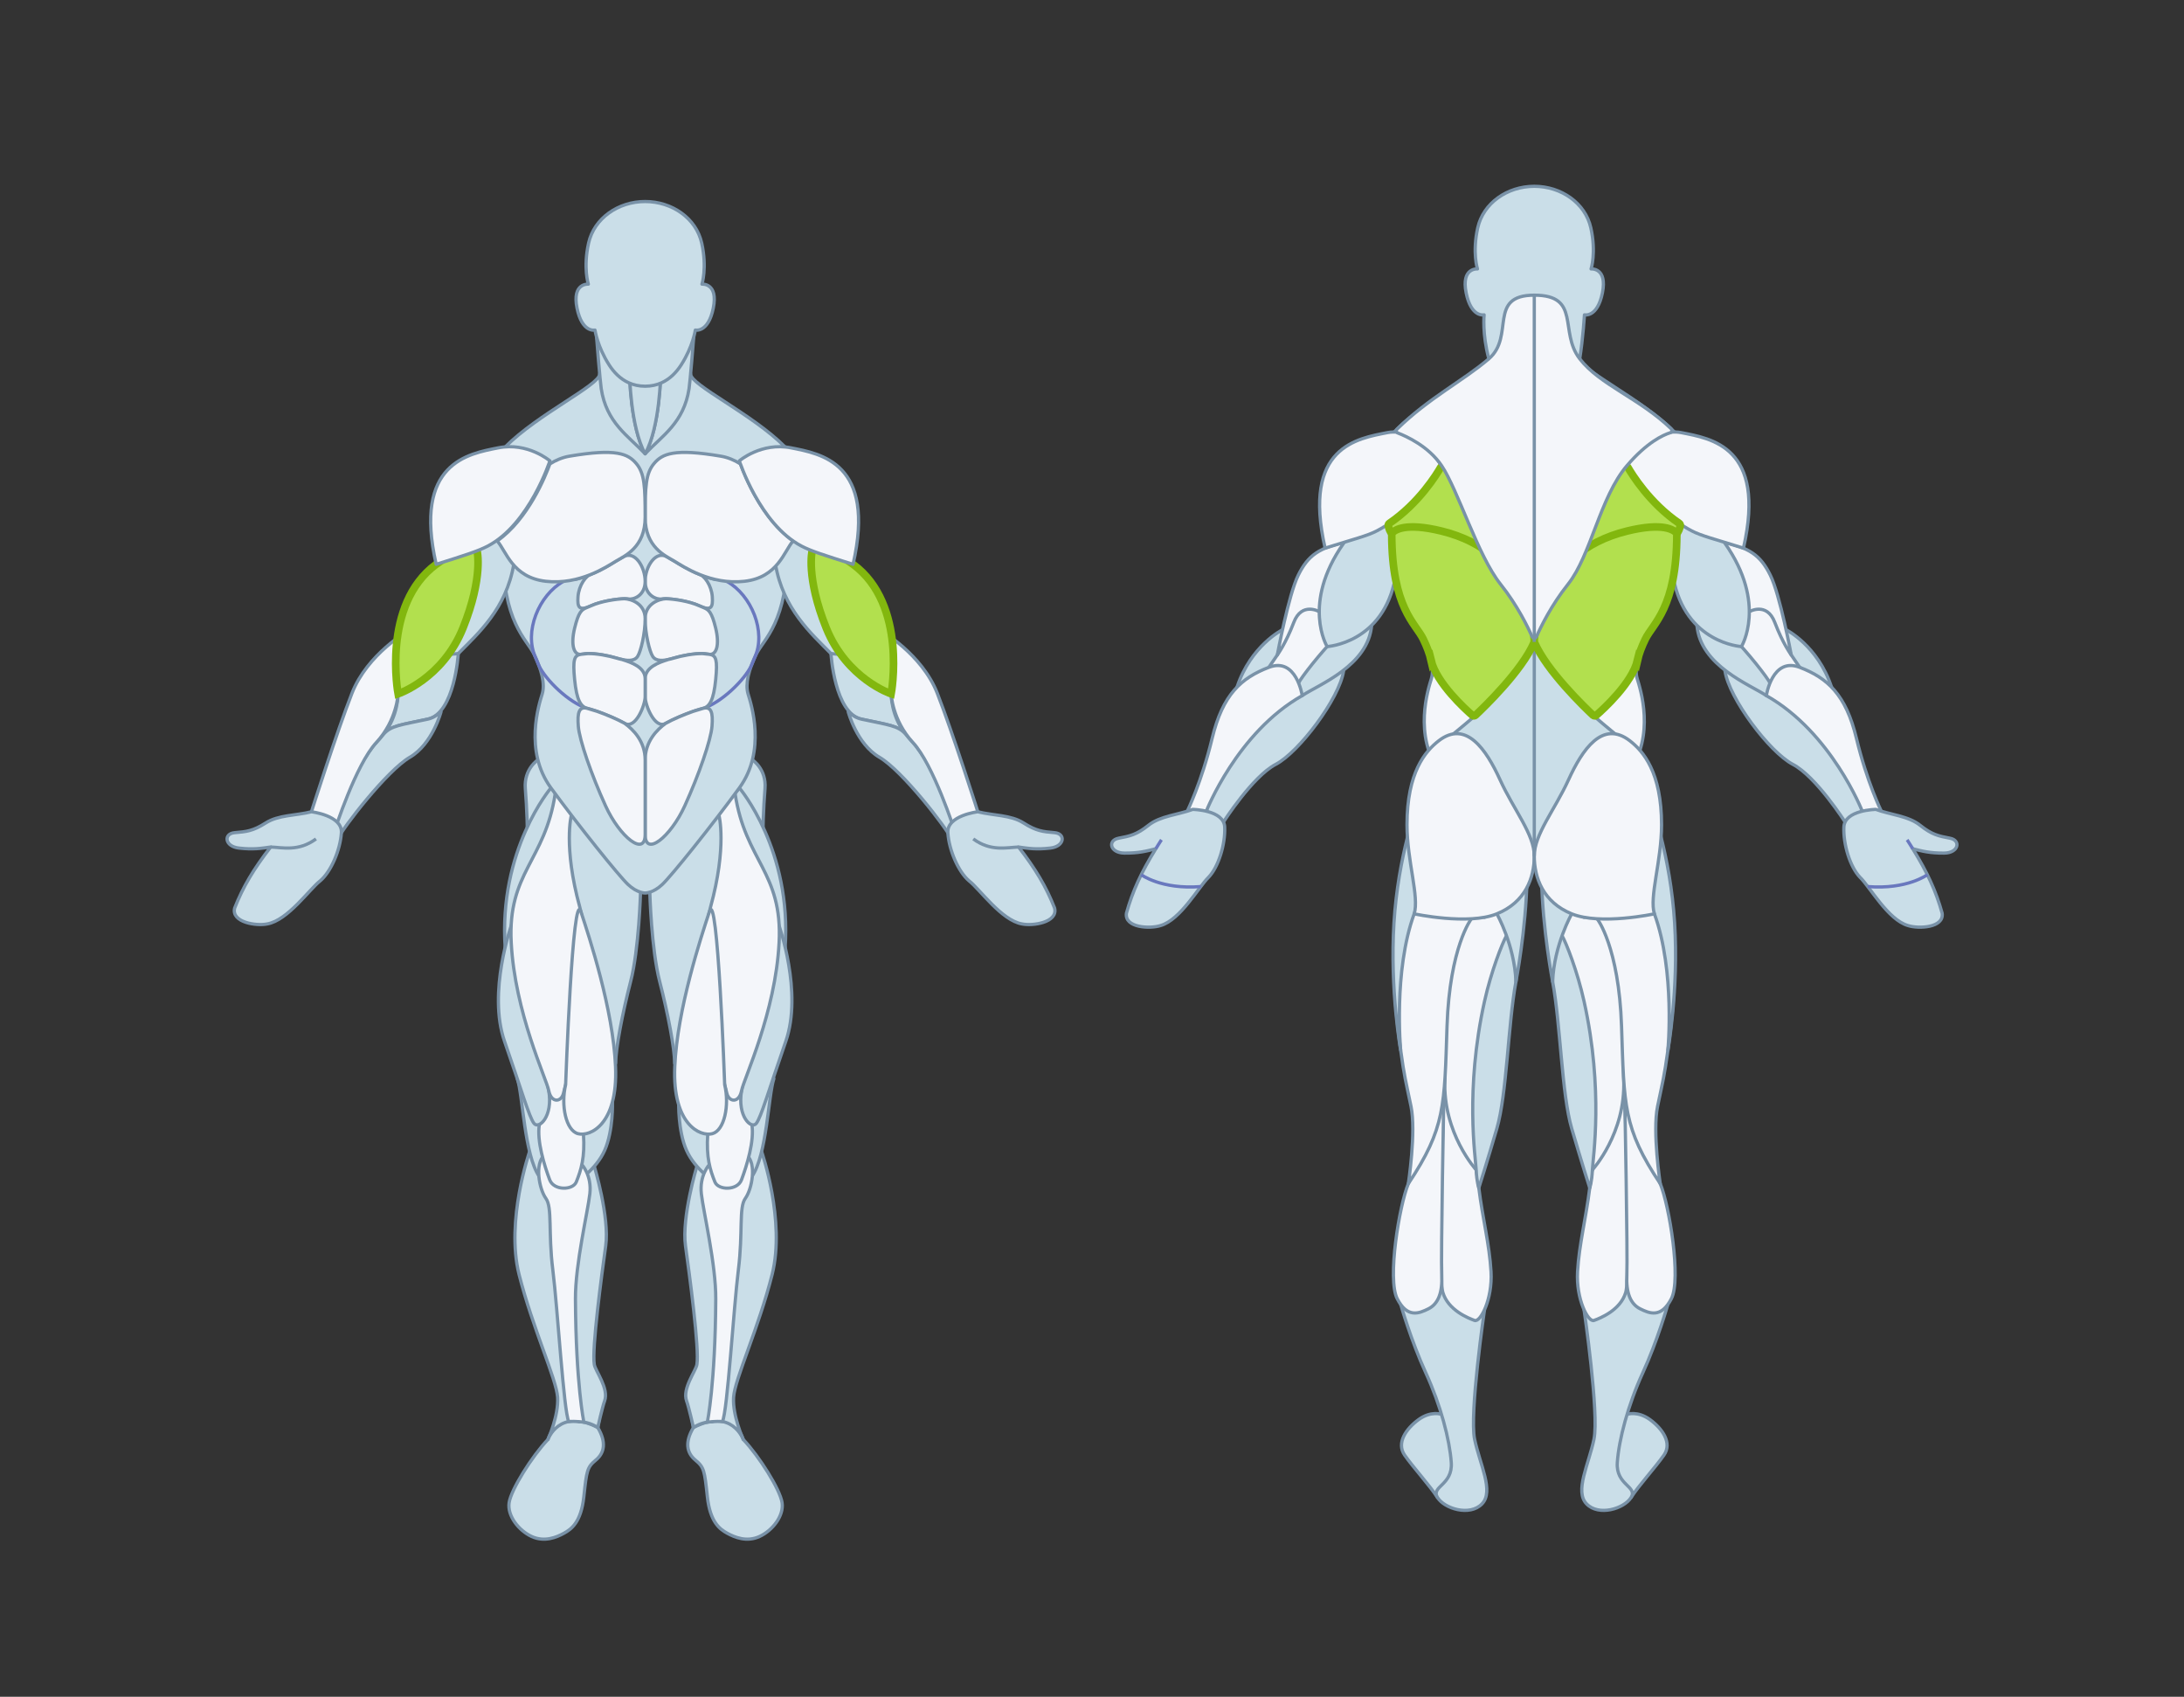 <?xml version="1.0" encoding="UTF-8"?> <svg xmlns="http://www.w3.org/2000/svg" id="Layer_1" data-name="Layer 1" viewBox="0 0 1064.975 827.148"><rect x="0" y="0" width="1064.975" height="827.148" fill="#333333" stroke="none"/><defs><style> .cls-1 { fill: #cadee8; } .cls-1, .cls-2, .cls-3 { stroke-linejoin: round; stroke-width: 1.585px; } .cls-1, .cls-3 { stroke: #7992a8; } .cls-4 { fill: #b2e04e; stroke: #82b70e; stroke-miterlimit: 10; stroke-width: 3.713px; } .cls-2 { fill: none; stroke: #6978be; } .cls-3 { fill: #f4f6fa; } </style></defs><g><g><path class="cls-1" d="M362.425,701.715c7.887,8.335,17.966,24.422,18.935,30.818.969,6.396-4.666,13.568-10.958,16.475-6.292,2.907-12.216.388-15.747-1.551-3.531-1.938-8.369-5.233-9.73-17.832-1.361-12.599-1.554-14.343-5.819-17.832-4.264-3.489-5.243-8.722-.974-15.894,4.269-7.172,19.894-6.784,24.292,5.815Z"></path><path class="cls-1" d="M371.381,561.387s11.724,33.725,5.134,59.891-18.22,50.976-18.801,59.892c-.582,8.916,4.711,20.545,4.711,20.545,0,0-5.496-15.506-24.292-5.815l-1.158-6.986,20.775-115.317,13.631-12.21Z"></path><path class="cls-1" d="M339.825,568.551s-7.502,24.816-5.564,38.771c1.938,13.955,6.864,50.459,5.564,57.889-.558,3.192-7.216,11.703-5.033,17.703,1.157,3.181,3.341,12.986,3.341,12.986,0,0,3.923-2.79,9.038-2.846s8.69-85.731,3.715-108.602c-7.558-34.743-11.06-15.9-11.06-15.9Z"></path><path class="cls-1" d="M377.362,525.811c-2.707,8.079-3.367,37.126-10.732,47.786,0,0-7.171-19.964,0-34.501,7.171-14.537,10.732-13.286,10.732-13.286Z"></path><path class="cls-1" d="M330.957,537.272s-.444,13.971,3.821,23.533c4.264,9.562,13.826,15.377,13.826,15.377,0,0,5.564-22.096-3.679-32.95-9.243-10.854-13.968-5.959-13.968-5.959Z"></path><path class="cls-3" d="M345.907,567.706s-4.955,5.245-3.907,14.29c1.048,9.045,7.121,34.344,7.027,51.299-.229,41.349-4.102,59.987-4.102,59.987,0,0,4.102-.558,7.361-.285,2.455-5.039,5.428-55.244,7.754-73.851s.15-30.43,3.402-34.953c3.252-4.522,5.601-16.913.679-21.12-4.922-4.206-18.214,4.633-18.214,4.633Z"></path><path class="cls-3" d="M366.616,548.156c1.334,8.021-2.455,20.078-5.038,26.992-1.994,5.339-11.314,5.163-12.974,1.034-2.355-5.856-4.277-12.024-3.495-23.327.782-11.303,4.87-24.995,13.315-25,8.445-.005,6.858,12.28,8.193,20.301Z"></path></g><g><path class="cls-1" d="M267.196,701.715c-7.887,8.335-17.966,24.422-18.935,30.818-.969,6.396,4.666,13.568,10.958,16.475,6.292,2.907,12.216.388,15.747-1.551,3.531-1.938,8.369-5.233,9.73-17.832,1.361-12.599,1.554-14.343,5.819-17.832,4.264-3.489,5.243-8.722.974-15.894-4.269-7.172-19.894-6.784-24.292,5.815Z"></path><path class="cls-1" d="M258.24,561.387s-11.724,33.725-5.134,59.891c6.59,26.166,18.22,50.976,18.801,59.892.582,8.916-4.711,20.545-4.711,20.545,0,0,5.496-15.506,24.292-5.815l1.158-6.986-20.775-115.317-13.631-12.21Z"></path><path class="cls-1" d="M289.796,568.551s7.502,24.816,5.564,38.771c-1.938,13.955-6.864,50.459-5.564,57.889.558,3.192,7.216,11.703,5.033,17.703-1.157,3.181-3.341,12.986-3.341,12.986,0,0-3.923-2.79-9.038-2.846s-8.69-85.731-3.715-108.602c7.558-34.743,11.06-15.9,11.06-15.9Z"></path><path class="cls-1" d="M252.259,525.811c2.707,8.079,3.367,37.126,10.732,47.786,0,0,7.171-19.964,0-34.501-7.171-14.537-10.732-13.286-10.732-13.286Z"></path><path class="cls-1" d="M298.664,537.272s.444,13.971-3.821,23.533c-4.264,9.562-13.826,15.377-13.826,15.377,0,0-5.564-22.096,3.679-32.95,9.243-10.854,13.968-5.959,13.968-5.959Z"></path><path class="cls-3" d="M283.713,567.706s4.955,5.245,3.907,14.29c-1.048,9.045-7.121,34.344-7.027,51.299.229,41.349,4.102,59.987,4.102,59.987,0,0-4.102-.558-7.361-.285-2.455-5.039-5.428-55.244-7.754-73.851s-.15-30.43-3.402-34.953c-3.252-4.522-5.601-16.913-.679-21.12,4.922-4.206,18.214,4.633,18.214,4.633Z"></path><path class="cls-3" d="M263.005,548.156c-1.334,8.021,2.455,20.078,5.038,26.992,1.994,5.339,11.314,5.163,12.974,1.034,2.354-5.856,4.277-12.024,3.495-23.327-.782-11.303-4.87-24.995-13.315-25s-6.858,12.28-8.193,20.301Z"></path></g><path class="cls-1" d="M366.884,370.416s6.925,4.447,6.15,14.009-1.163,21.514-.969,26.166c.194,4.652-13.608-23.676-13.608-23.676,0,0,1.115-13.644,8.428-16.498Z"></path><path class="cls-1" d="M262.308,370.416s-6.925,4.447-6.15,14.009c.775,9.562,1.163,21.514.969,26.166s13.608-23.676,13.608-23.676c0,0-1.115-13.644-8.428-16.498Z"></path><g><g><path class="cls-1" d="M316.857,434.926s.743,27.804,4.813,43.504c4.07,15.7,7.276,32.777,7.295,39.734.019,6.957,48.378-98.156,21.607-120.793-26.77-22.637-33.716,37.555-33.716,37.555Z"></path><path class="cls-1" d="M360.53,384.097s25.766,30.177,22.3,78.245l-28.368-71.58,6.068-6.665Z"></path><path class="cls-1" d="M379.753,450.842s11.772,32.821,3.399,56.855-11.981,36.826-14.344,39.928c-2.363,3.101-9.341-3.295-7.209-15.893,2.132-12.599,18.155-80.889,18.155-80.889Z"></path><path class="cls-3" d="M358.456,386.915c4.999,32.92,23.212,38.213,21.453,72.52-1.759,34.307-17.145,66.289-18.311,72.296-1.167,6.008-6.019,5.687-7.135,1.357-1.199-4.652-16.123-61.248-7.983-90.903,8.141-29.655,4.093-44.814,4.093-44.814,0,0,2.759-11.737,7.884-10.456Z"></path><path class="cls-3" d="M353.376,528.796c2.407,10.106-.156,22.317-6.046,23.868-5.89,1.551-19.458-4.458-18.295-32.562,1.163-28.104,12.842-63.352,16.887-75.674,4.046-12.322,7.453,84.369,7.453,84.369Z"></path></g><g><path class="cls-1" d="M312.335,434.926s-.743,27.804-4.813,43.504c-4.07,15.7-7.276,32.777-7.295,39.734-.019,6.957-48.378-98.156-21.607-120.793s33.716,37.555,33.716,37.555Z"></path><path class="cls-1" d="M268.662,384.097s-25.767,30.177-22.3,78.245l28.368-71.58-6.068-6.665Z"></path><path class="cls-1" d="M249.439,450.842s-11.772,32.821-3.398,56.855c8.373,24.034,11.981,36.826,14.344,39.928,2.363,3.101,9.341-3.295,7.209-15.893-2.132-12.599-18.155-80.889-18.155-80.889Z"></path><path class="cls-3" d="M270.736,386.915c-4.999,32.92-23.212,38.213-21.453,72.52,1.759,34.307,17.145,66.289,18.311,72.296,1.167,6.008,6.019,5.687,7.135,1.357,1.199-4.652,16.123-61.248,7.983-90.903-8.141-29.655-4.093-44.814-4.093-44.814,0,0-2.759-11.737-7.884-10.456Z"></path><path class="cls-3" d="M275.816,528.796c-2.407,10.106.156,22.317,6.046,23.868,5.89,1.551,19.458-4.458,18.295-32.562-1.163-28.104-12.842-63.352-16.887-75.674-4.046-12.322-7.453,84.369-7.453,84.369Z"></path></g></g><path class="cls-1" d="M292.427,182.338c0,5.368-30.082,19.436-46.081,35.561,0,0-1.27,13.534-1.27,49.661,0,36.127,11.648,43.793,15.331,51.352,3.683,7.559,5.458,14.537,3.989,19.382-1.469,4.846-9.025,27.642,4.25,45.802,13.275,18.16,33.071,42.84,37.613,47.104,4.542,4.264,8.329,4.135,8.329,4.135,0,0,3.787.129,8.329-4.135,4.542-4.264,24.337-28.944,37.613-47.104,13.275-18.16,5.719-40.957,4.25-45.802-1.469-4.846.306-11.823,3.989-19.382,3.683-7.559,15.331-15.225,15.331-51.352,0-36.127-1.269-49.661-1.269-49.661-15.999-16.126-46.081-30.193-46.081-35.561h-44.323Z"></path><path class="cls-1" d="M405.208,318.615c-9.648-9.778-23.388-21.852-27.064-43.517-4.075-24.019,14.336-28.574,20.506-4.397,3.54,13.872,25.174,32.956,25.927,42.138.558,6.821-9.721,15.554-19.369,5.776Z"></path><path class="cls-2" d="M314.565,252.1l-39.867,31.333c-11.924,6.688-19.352,24.559-13.529,37.135l1.605,3.879c3.173,6.87,14.673,18.241,23.848,20.954,0,0,9.894-11.565,27.958-11.565s27.958,11.565,27.958,11.565c9.175-2.713,20.674-14.085,23.848-20.954l1.605-3.879c5.824-12.576-1.605-30.447-13.529-37.135l-39.867-31.333h-.031Z"></path><path class="cls-1" d="M338.274,164.311c0,.634-1.768,21.829-2.261,25.098-2.52,16.698-13.134,23.001-21.425,31.8,7.261-13.119,7.57-38.871,7.57-38.871,3.963-1.776,13.865-14.515,16.116-18.027Z"></path><path class="cls-1" d="M290.902,164.311c0,.634,1.768,21.829,2.261,25.098,2.52,16.698,13.134,23.001,21.425,31.8-7.261-13.119-7.57-38.871-7.57-38.871-3.963-1.776-13.865-14.515-16.116-18.027Z"></path><path class="cls-1" d="M322.158,182.338s-.309,25.752-7.57,38.871c-7.253-13.119-7.57-38.871-7.57-38.871,2.204.991,4.716,1.57,7.57,1.57s5.367-.579,7.57-1.57Z"></path><path class="cls-1" d="M434.546,338.233c-.781-16.313-9.947-17.899-29.338-19.618l-.004.001s1.724,29.128,14.884,31.963c13.16,2.835,17.892,3.149,21.47,7.256.006.006.011.009.017.016-7.079-8.685-7.028-19.617-7.028-19.618Z"></path><path class="cls-1" d="M445.136,361.941c-1.318-1.419-2.497-2.784-3.561-4.091-.006-.006-.011-.009-.017-.016-3.578-4.107-8.31-4.421-21.47-7.256-2.406-.518-4.558-1.822-6.475-3.599h0s4.129,15.737,15.242,22.197c11.113,6.461,32.718,34.428,35.112,39.796,0,0,1.745-1.483,5.363-1.854,0,0-14.115-34.324-24.194-45.178Z"></path><path class="cls-3" d="M429.531,307.43s19.998,11.353,27.493,30.477c7.495,19.124,19.786,57.821,19.786,57.821,0,0-3.345,9.111-11.357,9.111,0,0-10.238-32.044-20.317-42.898-10.079-10.854-10.59-23.708-10.59-23.708,0,0-14.597-18.415-8.465-29.787l3.449-1.016Z"></path><g><path class="cls-3" d="M340.763,279.895s8.205,2.632,8.195,2.627c-9.711-2.218-17.089-7.143-20.112-8.965-.972-.586-2.224-1.25-3.574-2.077-.022-.013-.047-.027-.068-.039-5.487-3.248-10.609,4.83-10.609,11.937s5.847,9.045,8.043,8.591c2.197-.454,12.275.583,18.219,3.297,5.944,2.714,6.868.94,6.471-4.458-.396-5.398-3.852-10.38-6.567-10.913Z"></path><path class="cls-3" d="M343.204,296.248c-.012-.005-.024-.013-.036-.018-.665-.242-1.418-.557-2.309-.964-4.8-2.191-12.293-3.288-16.157-3.391-3.357.114-10.105,2.491-10.105,9.722,0,7.236,2.099,15.893,3.65,18.349,1.551,2.455,5.039,2.455,10.208.904,5.169-1.55,12.792-2.843,16.927-1.938,4.135.904,5.556-4.652,3.618-12.663-1.938-8.011-3.45-9.019-5.795-10.001Z"></path><path class="cls-3" d="M346.082,319.002c-.225-.009-.457-.036-.7-.089-.694-.059-1.652-.177-2.779-.291-4.242-.097-9.989.981-14.149,2.229-.964.289-1.848.504-2.693.679-.011.008-.023.014-.034.023-4.38,1.365-11.139,3.691-11.139,9.376,0,5.686.008,4.559.008,8.694,0,4.135,4.684,15.986,9.982,13.014,5.298-2.972,14.472-6.461,17.961-7.236,3.489-.775,5.457-4.015,6.461-14.214.936-9.501.199-11.662-2.918-12.186Z"></path><path class="cls-3" d="M342.539,345.402c-1.199.365-2.738.817-4.428,1.348-4.227,1.479-9.826,3.808-13.533,5.887-4.215,3.06-9.982,8.787-9.982,17.832v36.348c0,11.048,12.347,1.304,19.301-13.944,6.954-15.248,12.777-32.197,13.294-38.801.517-6.604-.264-10.006-4.652-8.672Z"></path><path class="cls-3" d="M288.429,279.895s-8.205,2.632-8.195,2.627c9.711-2.218,17.089-7.143,20.112-8.965.972-.586,2.224-1.25,3.574-2.077.022-.013.047-.027.068-.039,5.487-3.248,10.608,4.83,10.608,11.937s-5.847,9.045-8.043,8.591c-2.197-.454-12.275.583-18.219,3.297-5.944,2.714-6.868.94-6.471-4.458.396-5.398,3.852-10.38,6.567-10.913Z"></path><path class="cls-3" d="M285.988,296.248c.012-.005.024-.013.036-.018.665-.242,1.418-.557,2.309-.964,4.8-2.191,12.293-3.288,16.157-3.391,3.357.114,10.105,2.491,10.105,9.722,0,7.236-2.099,15.893-3.65,18.349-1.551,2.455-5.039,2.455-10.208.904-5.169-1.55-12.792-2.843-16.927-1.938-4.135.904-5.556-4.652-3.618-12.663,1.938-8.011,3.45-9.019,5.795-10.001Z"></path><path class="cls-3" d="M283.11,319.002c.225-.009.457-.036.7-.089.694-.059,1.652-.177,2.779-.291,4.242-.097,9.989.981,14.149,2.229.964.289,1.848.504,2.693.679.011.008.023.014.034.023,4.38,1.365,11.139,3.691,11.139,9.376,0,5.686-.008,4.559-.008,8.694,0,4.135-4.684,15.986-9.982,13.014-5.298-2.972-14.472-6.461-17.961-7.236-3.489-.775-5.457-4.015-6.461-14.214-.936-9.501-.199-11.662,2.918-12.186Z"></path><path class="cls-3" d="M286.653,345.402c1.199.365,2.738.817,4.428,1.348,4.227,1.479,9.826,3.808,13.533,5.887,4.215,3.06,9.982,8.787,9.982,17.832v36.348c0,11.048-12.347,1.304-19.301-13.944-6.954-15.248-12.777-32.197-13.294-38.801-.517-6.604.264-10.006,4.652-8.672Z"></path></g><path class="cls-1" d="M332.217,177.803c-2.366,3.691-5.507,6.956-9.672,8.823-2.316,1.041-4.957,1.65-7.956,1.65s-5.64-.608-7.956-1.65c-4.174-1.866-7.323-5.14-9.681-8.839v-.008c-5.673-8.889-6.823-16.873-6.823-16.873,0,0-6.29,1.508-8.764-10.705-2.516-12.413,5.524-11.68,5.524-11.68,0,0-2.583-7.862.117-20,2.699-12.138,14.488-20.278,27.584-20.278,13.088,0,24.885,8.139,27.584,20.278,2.691,12.138.108,20.0.108,20,0,0,8.048-.733,5.532,11.68-2.474,12.213-8.764,10.705-8.764,10.705,0,0-1.15,8.009-6.832,16.898Z"></path><g><path class="cls-1" d="M462.203,405.951c-.541-8.434,14.607-10.223,14.607-10.223,7.457,1.895,16.063,1.488,22.282,5.451,6.219,3.963,9.483,4.267,15.095,4.733,5.613.457,4.976,6.713-1.988,7.512-6.972.8-10.794.163-15.505-.507l-.002-.001c.001 0.0.001.001.002.002,8.35,10.819,13.397,19.26,17.555,29.76,1.741,7-10.62,8.85-15.911,7.727-10.004-1.746-20.534-16.909-25.771-20.974-5.289-4.466-9.824-15.047-10.365-23.481Z"></path><path class="cls-1" d="M496.693,412.917c-5.758.199-13.565,2.332-22.101-3.943"></path></g><path class="cls-1" d="M223.463,318.615c9.648-9.778,23.388-21.852,27.064-43.517,4.075-24.019-14.336-28.574-20.506-4.397-3.54,13.872-25.174,32.956-25.926,42.138-.559,6.821,9.721,15.554,19.369,5.776Z"></path><path class="cls-1" d="M194.125,338.233c.781-16.313,9.947-17.899,29.338-19.618l.004.001s-1.724,29.128-14.884,31.963-17.892,3.149-21.47,7.256c-.006.006-.011.009-.017.016,7.079-8.685,7.028-19.617,7.028-19.618Z"></path><path class="cls-1" d="M183.536,361.941c1.318-1.419,2.497-2.784,3.562-4.091.006-.006.011-.009.017-.016,3.578-4.107,8.31-4.421,21.47-7.256,2.406-.518,4.558-1.822,6.475-3.599h0s-4.129,15.737-15.242,22.197c-11.113,6.461-32.718,34.428-35.112,39.796,0,0-1.745-1.483-5.363-1.854,0,0,14.115-34.324,24.194-45.178Z"></path><path class="cls-3" d="M199.141,307.43s-19.998,11.353-27.493,30.477c-7.495,19.124-19.786,57.821-19.786,57.821,0,0,3.345,9.111,11.357,9.111,0,0,10.238-32.044,20.317-42.898,10.079-10.854,10.59-23.708,10.59-23.708,0,0,14.597-18.415,8.464-29.787l-3.449-1.016Z"></path><g><path class="cls-4" d="M415.978,275.098c-17.859-13.165-19.939-6.591-19.939-6.591,0,0-3.179,12.699,6.844,37.613s31.664,32.113,31.664,32.113c0,0,8.138-43.449-18.568-63.135Z"></path><path class="cls-4" d="M212.693,275.098c17.858-13.165,19.939-6.591,19.939-6.591,0,0,3.179,12.699-6.844,37.613s-31.664,32.113-31.664,32.113c0,0-8.137-43.449,18.568-63.135Z"></path></g><g><path class="cls-1" d="M166.469,405.951c.541-8.434-14.607-10.223-14.607-10.223-7.457,1.895-16.063,1.488-22.282,5.451-6.219,3.963-9.483,4.267-15.095,4.733-5.614.457-4.976,6.713,1.987,7.512,6.972.8,10.795.163,15.505-.507l.002-.001c-.001 0-.001.001-.002.002-8.35,10.819-13.397,19.26-17.555,29.76-1.741,7,10.62,8.85,15.911,7.727,10.004-1.746,20.534-16.909,25.771-20.974,5.289-4.466,9.824-15.047,10.365-23.481Z"></path><path class="cls-1" d="M131.979,412.917c5.758.199,13.565,2.332,22.101-3.943"></path></g><g><path class="cls-3" d="M361.051,226.153c-2.94-1.843-6.116-3.185-9.531-3.765-22.83-3.876-28.602-1.179-32.623,3.618-4.022,4.797-4.3,11.279-4.3,26.094s9.886,18.826,14.251,21.457c4.358,2.627,17.76,11.716,34.174,9.82,16.414-1.896,19.332-14.799,23.735-19.676,0-0-.001-.004-.001-.004-15.131-10.593-23.61-31.771-25.703-37.546Z"></path><path class="cls-3" d="M268.141,226.153c2.94-1.843,6.116-3.185,9.531-3.765,22.83-3.876,28.602-1.179,32.623,3.618,4.022,4.797,4.3,11.279,4.3,26.094s-9.886,18.826-14.251,21.457c-4.359,2.627-17.76,11.716-34.174,9.82-16.414-1.896-19.332-14.799-23.735-19.676,0-0.0.002-.004.002-.004,15.131-10.593,23.61-31.771,25.703-37.546Z"></path></g><g><path class="cls-3" d="M415.978,275.098c-14-4.397-20.576-6.487-25.173-8.908-20.356-10.723-30.275-41.53-30.275-41.53,0,0,10.78-9.222,25.209-6.336,14.43,2.885,41.555,7.183,30.239,56.775Z"></path><path class="cls-3" d="M212.693,275.098c14-4.397,20.576-6.487,25.173-8.908,20.356-10.723,30.275-41.53,30.275-41.53,0,0-10.78-9.222-25.209-6.336-14.43,2.885-41.555,7.183-30.239,56.775Z"></path></g></g><g><path class="cls-1" d="M702.909,689.481s-5.093-1.844-11.147,2.55c-6.054,4.393-10.964,11.371-6.829,17.315,4.135,5.944,12.405,14.989,16.023,20.675,0,0,12.146-3.618,11.371-22.742-.775-19.124-9.418-17.797-9.418-17.797Z"></path><path class="cls-1" d="M723.889,638.469s-7.425,50.719-4.841,63.124c2.583,12.405,9.561,25.326,3.617,31.529-5.944,6.202-18.349,2.326-21.708-3.101-3.36-5.427,7.494-5.944,6.719-17.056s-5.169-27.911-12.405-43.675c-7.236-15.764-12.237-33.348-12.237-33.348,0,0,3.152-10.107,19.97-10.088,16.818.019,20.885,12.616,20.885,12.616Z"></path><path class="cls-1" d="M793.405,689.481s5.093-1.844,11.147,2.55c6.054,4.393,10.964,11.371,6.829,17.315-4.135,5.944-12.405,14.989-16.023,20.675,0,0-12.146-3.618-11.371-22.742.775-19.124,9.418-17.797,9.418-17.797Z"></path><path class="cls-1" d="M772.425,638.469s7.425,50.719,4.841,63.124c-2.583,12.405-9.561,25.326-3.617,31.529,5.944,6.202,18.349,2.326,21.708-3.101,3.36-5.427-7.495-5.944-6.719-17.056s5.169-27.911,12.405-43.675c7.236-15.764,12.237-33.348,12.237-33.348,0,0-3.152-10.107-19.97-10.088-16.818.019-20.885,12.616-20.885,12.616Z"></path><g><path class="cls-3" d="M704.057,533.612s-3.056,87.608-.494,96.395c2.562,8.787,12.643,12.663,15.485,13.697,2.841,1.034,8.785-10.337,8.01-23.776-.775-13.438-4.09-25.799-5.944-40.832-1.854-15.033-6.978-48.068-17.057-45.484Z"></path><path class="cls-3" d="M686.742,577.029c-4.393,10.596-10.337,46.518-5.427,56.08,4.91,9.562,10.596,7.236,15.248,4.91,4.652-2.326,6.911-7.76,6.461-16.54-.45-8.78,1.034-87.867,1.034-87.867l-17.315,43.416Z"></path><path class="cls-3" d="M792.257,533.612s3.056,87.608.494,96.395c-2.562,8.787-12.643,12.663-15.485,13.697-2.841,1.034-8.785-10.337-8.01-23.776.775-13.438,4.09-25.799,5.944-40.832,1.854-15.033,6.978-48.068,17.056-45.484Z"></path><path class="cls-3" d="M809.572,577.029c4.393,10.596,10.337,46.518,5.427,56.08-4.91,9.562-10.596,7.236-15.248,4.91-4.652-2.326-6.911-7.76-6.461-16.54.45-8.78-1.034-87.867-1.034-87.867l17.315,43.416Z"></path></g><g><path class="cls-3" d="M738.687,462.026s-9.303,20.884-10.596,45.46c-1.292,24.575-8.27,62.823-8.27,62.823,0,0-16.317-17.8-15.266-43.917,1.052-26.118-7.775-59.802,12.919-78.494,20.695-18.692,21.212,14.128,21.212,14.128Z"></path><path class="cls-1" d="M739.203,478.566c-3.877,20.933-4.393,54.787-9.304,71.586-4.91,16.798-8.787,28.944-8.787,28.944,0,0-1.034-2.843-1.292-8.787-.258-5.944-5.562-38.765,4.068-82.181,3.232-14.574,8.674-28.45,10.718-31.972,3.442-5.93,5.585,15.925,4.596,22.41Z"></path><path class="cls-3" d="M717.475,447.898s-10.575,13.612-11.868,52.376c-1.292,38.765-.775,49.619-18.865,76.754,0,0,3.876-25.326,1.292-37.731-2.584-12.405-3.22-14.286-5.037-27.394-1.818-13.107-9.534-72.264,7.78-73.815,17.315-1.55,26.698,9.809,26.698,9.809Z"></path><path class="cls-1" d="M691.138,391.991s-9.373,25.068-11.407,57.889c-2.034,32.821,3.266,62.024,3.266,62.024,0,0-3.614-38.486,6.588-66.417,2.886-7.901,34.304,1.679,34.304,1.679l-32.751-55.175Z"></path><path class="cls-3" d="M757.627,462.026s9.303,20.884,10.596,45.46,8.27,62.823,8.27,62.823c0,0,16.317-17.8,15.266-43.917-1.052-26.118,7.775-59.802-12.919-78.494s-21.212,14.128-21.212,14.128Z"></path><path class="cls-1" d="M757.11,478.566c3.877,20.933,4.393,54.787,9.304,71.586,4.91,16.798,8.787,28.944,8.787,28.944,0,0,1.034-2.843,1.292-8.787.258-5.944,5.562-38.765-4.068-82.181-3.232-14.574-8.674-28.45-10.718-31.972-3.442-5.93-5.585,15.925-4.596,22.41Z"></path><path class="cls-3" d="M778.839,447.898s10.575,13.612,11.868,52.376c1.292,38.765.775,49.619,18.866,76.754,0,0-3.877-25.326-1.292-37.731,2.584-12.405,3.22-14.286,5.037-27.394s9.534-72.264-7.78-73.815c-17.315-1.55-26.698,9.809-26.698,9.809Z"></path><path class="cls-1" d="M805.176,391.991s9.373,25.068,11.407,57.889c2.034,32.821-3.266,62.024-3.266,62.024,0,0,3.614-38.486-6.588-66.417-2.886-7.901-34.304,1.679-34.304,1.679l32.751-55.175Z"></path></g><path class="cls-3" d="M725.995,174.915c0,5.368-30.082,19.436-46.081,35.561,0,0-1.269,13.534-1.269,49.661s11.648,43.793,15.33,51.352c3.683,7.559,5.458,14.537,3.989,19.382s-9.025,27.642,4.25,45.802c13.275,18.16,33.071,35.604,37.613,39.868s7.216,2.949,7.216,2.949c0,0,4.9,1.315,9.443-2.949s24.338-21.708,37.613-39.868c13.275-18.16,5.72-40.957,4.25-45.802-1.469-4.846.306-11.823,3.989-19.382,3.683-7.559,15.331-15.225,15.331-51.352s-1.269-49.661-1.269-49.661c-15.999-16.126-46.081-30.193-46.081-35.561h-44.323Z"></path><path class="cls-1" d="M706.072,359.941s8.27-6.714,12.663-10.561c0,0,12.325-36.441,29.421-36.441,17.096,0,29.421,36.441,29.421,36.441,4.393,3.847,12.663,10.561,12.663,10.561,0,0-17.881,58.411-43.466,58.411-25.585,0-40.703-58.411-40.703-58.411Z"></path><path class="cls-1" d="M770.318,174.915c-.692,4.329-44.323,0-44.323,0-3.286-12.131-2.299-21.433-2.299-21.433,0,0-6.29,1.508-8.764-10.705-2.516-12.413,5.523-11.68,5.523-11.68,0,0-2.583-7.861.117-20,2.699-12.138,14.488-20.278,27.584-20.278,13.088,0,24.885,8.139,27.584,20.278,2.691,12.138.108,20.0.108,20,0,0,8.048-.733,5.532,11.68-2.474,12.213-8.764,10.705-8.764,10.705,0,0-.644,11.089-2.299,21.433Z"></path><path class="cls-1" d="M729.9,445.487s8.658,15.247,9.304,33.079c0,0,4.912-25.067,5.428-50.652l-14.732,17.573Z"></path><path class="cls-1" d="M766.414,445.487s-8.658,15.247-9.304,33.079c0,0-4.912-25.067-5.428-50.652l14.732,17.573Z"></path><g><path class="cls-3" d="M748.157,417.318c0,10.596-4.302,22.484-18.257,28.169-13.955,5.685-40.315,0-40.315,0,2.584-8.242-3.481-25.649-3.489-43.378-.011-25.675,9.003-35.989,15.482-41,13.297-10.284,23.154,4.264,29.873,18.995,6.719,14.731,16.706,26.618,16.706,37.214Z"></path><path class="cls-3" d="M748.157,417.318c0,10.596,4.301,22.484,18.257,28.169,13.955,5.685,40.315,0,40.315,0-2.584-8.242,3.481-25.649,3.489-43.378.011-25.675-9.003-35.989-15.482-41-13.297-10.284-23.154,4.264-29.873,18.995-6.719,14.731-16.706,26.618-16.706,37.214Z"></path></g><path class="cls-1" d="M625.376,306.988s-15.471,7.7-22.175,28.003c-6.704,20.302,35.29-16.611,22.175-28.003Z"></path><path class="cls-3" d="M622.857,319.282l-4.135,6.034s-.211,15.014,14.496,7.636c14.707-7.378,32.28-20.332,19.617-33.496-12.663-13.164-20.933-9.029-22.742-1.793s-7.236,21.618-7.236,21.618Z"></path><path class="cls-1" d="M596.584,400.746s14.127-22.193,25.498-28.137c11.371-5.944,31.012-32.046,33.079-45.484,0,0-32.046,4.91-48.327,31.012-16.281,26.102-18.614,37.321-18.614,37.321l8.363,5.288Z"></path><path class="cls-1" d="M635.003,339.107c7.753-5.263,32.304-14.481,33.855-34.423,1.551-19.942-33.29,23.241-35.64,28.268s1.785,6.155,1.785,6.155Z"></path><path class="cls-3" d="M588.221,395.458s14.996-38.425,46.783-56.351c0,0-2.843-18.959-16.281-13.791-13.438,5.169-22.484,13.17-27.652,34.625-5.169,21.455-12.137,35.517-12.137,35.517h9.288Z"></path><g><path class="cls-1" d="M597.197,403.219c-.343-8.444-15.596-8.641-15.596-8.641-7.218,2.664-15.82,3.158-21.59,7.749-5.77,4.591-8.985,5.235-14.518,6.284-5.535,1.041-4.247,7.197,2.761,7.264,7.018.067,10.752-.966,15.367-2.124l.002-.002c-.001.001-.001.001-.002.002-7.174,11.633-11.311,20.554-14.349,31.432-1,7.144,11.486,7.692,16.631,6.022,9.767-2.781,18.655-18.962,23.438-23.552,4.794-4.994,8.198-15.991,7.855-24.435Z"></path><path class="cls-2" d="M556.495,426.418s9.775,7.306,29.058,5.776"></path><path class="cls-2" d="M563.622,413.752s2.137-3.507,2.731-4.349"></path></g><path class="cls-1" d="M870.937,306.988s15.471,7.7,22.175,28.003c6.704,20.302-35.29-16.611-22.175-28.003Z"></path><path class="cls-3" d="M873.456,319.282l4.135,6.034s.211,15.014-14.496,7.636c-14.707-7.378-32.28-20.332-19.617-33.496,12.663-13.164,20.933-9.029,22.742-1.793s7.236,21.618,7.236,21.618Z"></path><path class="cls-1" d="M899.729,400.746s-14.127-22.193-25.498-28.137c-11.371-5.944-31.012-32.046-33.079-45.484,0,0,32.046,4.91,48.327,31.012s18.614,37.321,18.614,37.321l-8.363,5.288Z"></path><path class="cls-1" d="M861.31,339.107c-7.753-5.263-32.304-14.481-33.855-34.423-1.551-19.942,33.29,23.241,35.64,28.268s-1.785,6.155-1.785,6.155Z"></path><path class="cls-3" d="M908.092,395.458s-14.996-38.425-46.783-56.351c0,0,2.843-18.959,16.281-13.791,13.438,5.169,22.484,13.17,27.652,34.625,5.169,21.455,12.137,35.517,12.137,35.517h-9.288Z"></path><g><path class="cls-3" d="M643.304,298.181s-8.559-4.969-12.435,5.268c-3.876,10.238-8.011,15.833-8.011,15.833,0,0,5.458-29.371,10.223-38.933s9.965-13.604,25.197-16.493c15.232-2.889-14.974,34.325-14.974,34.325Z"></path><path class="cls-1" d="M647.132,315.194s-12.646-20.849,8.029-50.33c20.675-29.481,30.763-13.51,25.268,16.584-5.886,32.239-33.297,33.746-33.297,33.746Z"></path><path class="cls-3" d="M853.009,298.181s8.559-4.969,12.435,5.268c3.877,10.238,8.011,15.833,8.011,15.833,0,0-5.458-29.371-10.223-38.933-4.766-9.562-9.965-13.604-25.197-16.493-15.232-2.889,14.974,34.325,14.974,34.325Z"></path><path class="cls-1" d="M849.181,315.194s12.646-20.849-8.029-50.33c-20.674-29.481-30.763-13.51-25.268,16.584,5.886,32.239,33.297,33.746,33.297,33.746Z"></path></g><g><path class="cls-1" d="M899.116,403.219c.343-8.444,15.596-8.641,15.596-8.641,7.218,2.664,15.82,3.158,21.59,7.749,5.771,4.591,8.985,5.235,14.518,6.284,5.535,1.041,4.247,7.197-2.761,7.264-7.018.067-10.752-.966-15.367-2.124l-.002-.002c.001.001.001.001.002.002,7.174,11.633,11.311,20.554,14.349,31.432,1,7.144-11.486,7.692-16.631,6.022-9.767-2.781-18.655-18.962-23.439-23.552-4.794-4.994-8.198-15.991-7.855-24.435Z"></path><path class="cls-2" d="M939.818,426.418s-9.775,7.306-29.058,5.776"></path><path class="cls-2" d="M932.691,413.752s-2.137-3.507-2.731-4.349"></path></g><g><path class="cls-3" d="M646.157,267.21c14-4.397,20.681-6.021,25.279-8.443,20.356-10.723,31.536-31.756,31.536-31.756,0,0-12.041-18.996-26.47-16.111-14.429,2.885-41.66,6.718-30.344,56.309Z"></path><path class="cls-3" d="M850.157,267.21c-14-4.397-20.681-6.021-25.279-8.443-20.356-10.723-31.536-31.756-31.536-31.756,0,0,12.041-18.996,26.47-16.111,14.43,2.885,41.66,6.718,30.344,56.309Z"></path></g><line class="cls-1" x1="748.157" y1="312.938" x2="748.157" y2="417.318"></line><g><path class="cls-4" d="M702.555,227.755c-1.94,3.379-10.625,17.55-25.085,27.377-.378.257-.586.711-.496,1.159.313,1.549.862,2.872,1.67,3.847,0,0,9.177,20.728,46.471,17.11,36.801-3.57.044-44.83-21.296-50.046-.499-.122-1.009.108-1.265.553Z"></path><path class="cls-4" d="M697.846,321.946c2.673,11.062,16.597,23.716,20.093,26.753.452.393,1.121.383,1.558-.026,4.007-3.754,22.689-21.709,28.561-35.501.068-.158.098-.317.094-.49-.091-3.56-2.076-43.204-45.181-53.783-17.768-4.361-22.87-.481-24.031.838-.191.217-.295.498-.294.788.083,35.795,11.661,43.433,15.33,50.965,1.794,3.683,3.136,7.228,3.87,10.456Z"></path><path class="cls-4" d="M793.758,227.755c-.256-.445-.766-.675-1.265-.553-21.34,5.215-58.097,46.476-21.296,50.046,37.294,3.618,46.471-17.11,46.471-17.11.808-.975,1.357-2.298,1.67-3.847.09-.448-.118-.902-.496-1.159-14.46-9.826-23.145-23.997-25.085-27.377Z"></path><path class="cls-4" d="M798.468,321.946c-2.673,11.062-16.597,23.716-20.093,26.753-.452.393-1.121.383-1.558-.026-4.007-3.754-22.689-21.709-28.561-35.501-.068-.158-.098-.317-.094-.49.091-3.56,2.076-43.204,45.181-53.783,17.768-4.361,22.87-.481,24.031.838.191.217.295.498.294.788-.083,35.795-11.661,43.433-15.33,50.965-1.794,3.683-3.136,7.228-3.87,10.456Z"></path><path class="cls-3" d="M747.093,310.386c.407.927,1.72.927,2.127,0,2.068-4.715,7.167-15.258,15.436-25.643,11.113-13.955,15.508-42.301,28.686-57.73,9.695-11.352,17.605-14.95,21.108-16.06.837-.265,1.089-1.336.454-1.943-15.723-15.051-34.669-21.315-44.586-34.094-10.233-13.186.8-31.018-22.161-31.018-22.961,0-9.32,20.015-22.162,31.018-12.489,10.7-29.137,18.97-44.758,34.248-.606.592-.396,1.62.395,1.924,4.177,1.603,14.989,6.475,21.339,15.924,7.994,11.895,17.573,43.775,28.686,57.73,8.27,10.385,13.369,20.928,15.436,25.643Z"></path><line class="cls-3" x1="748.157" y1="143.897" x2="748.157" y2="312.938"></line></g></g></svg> 